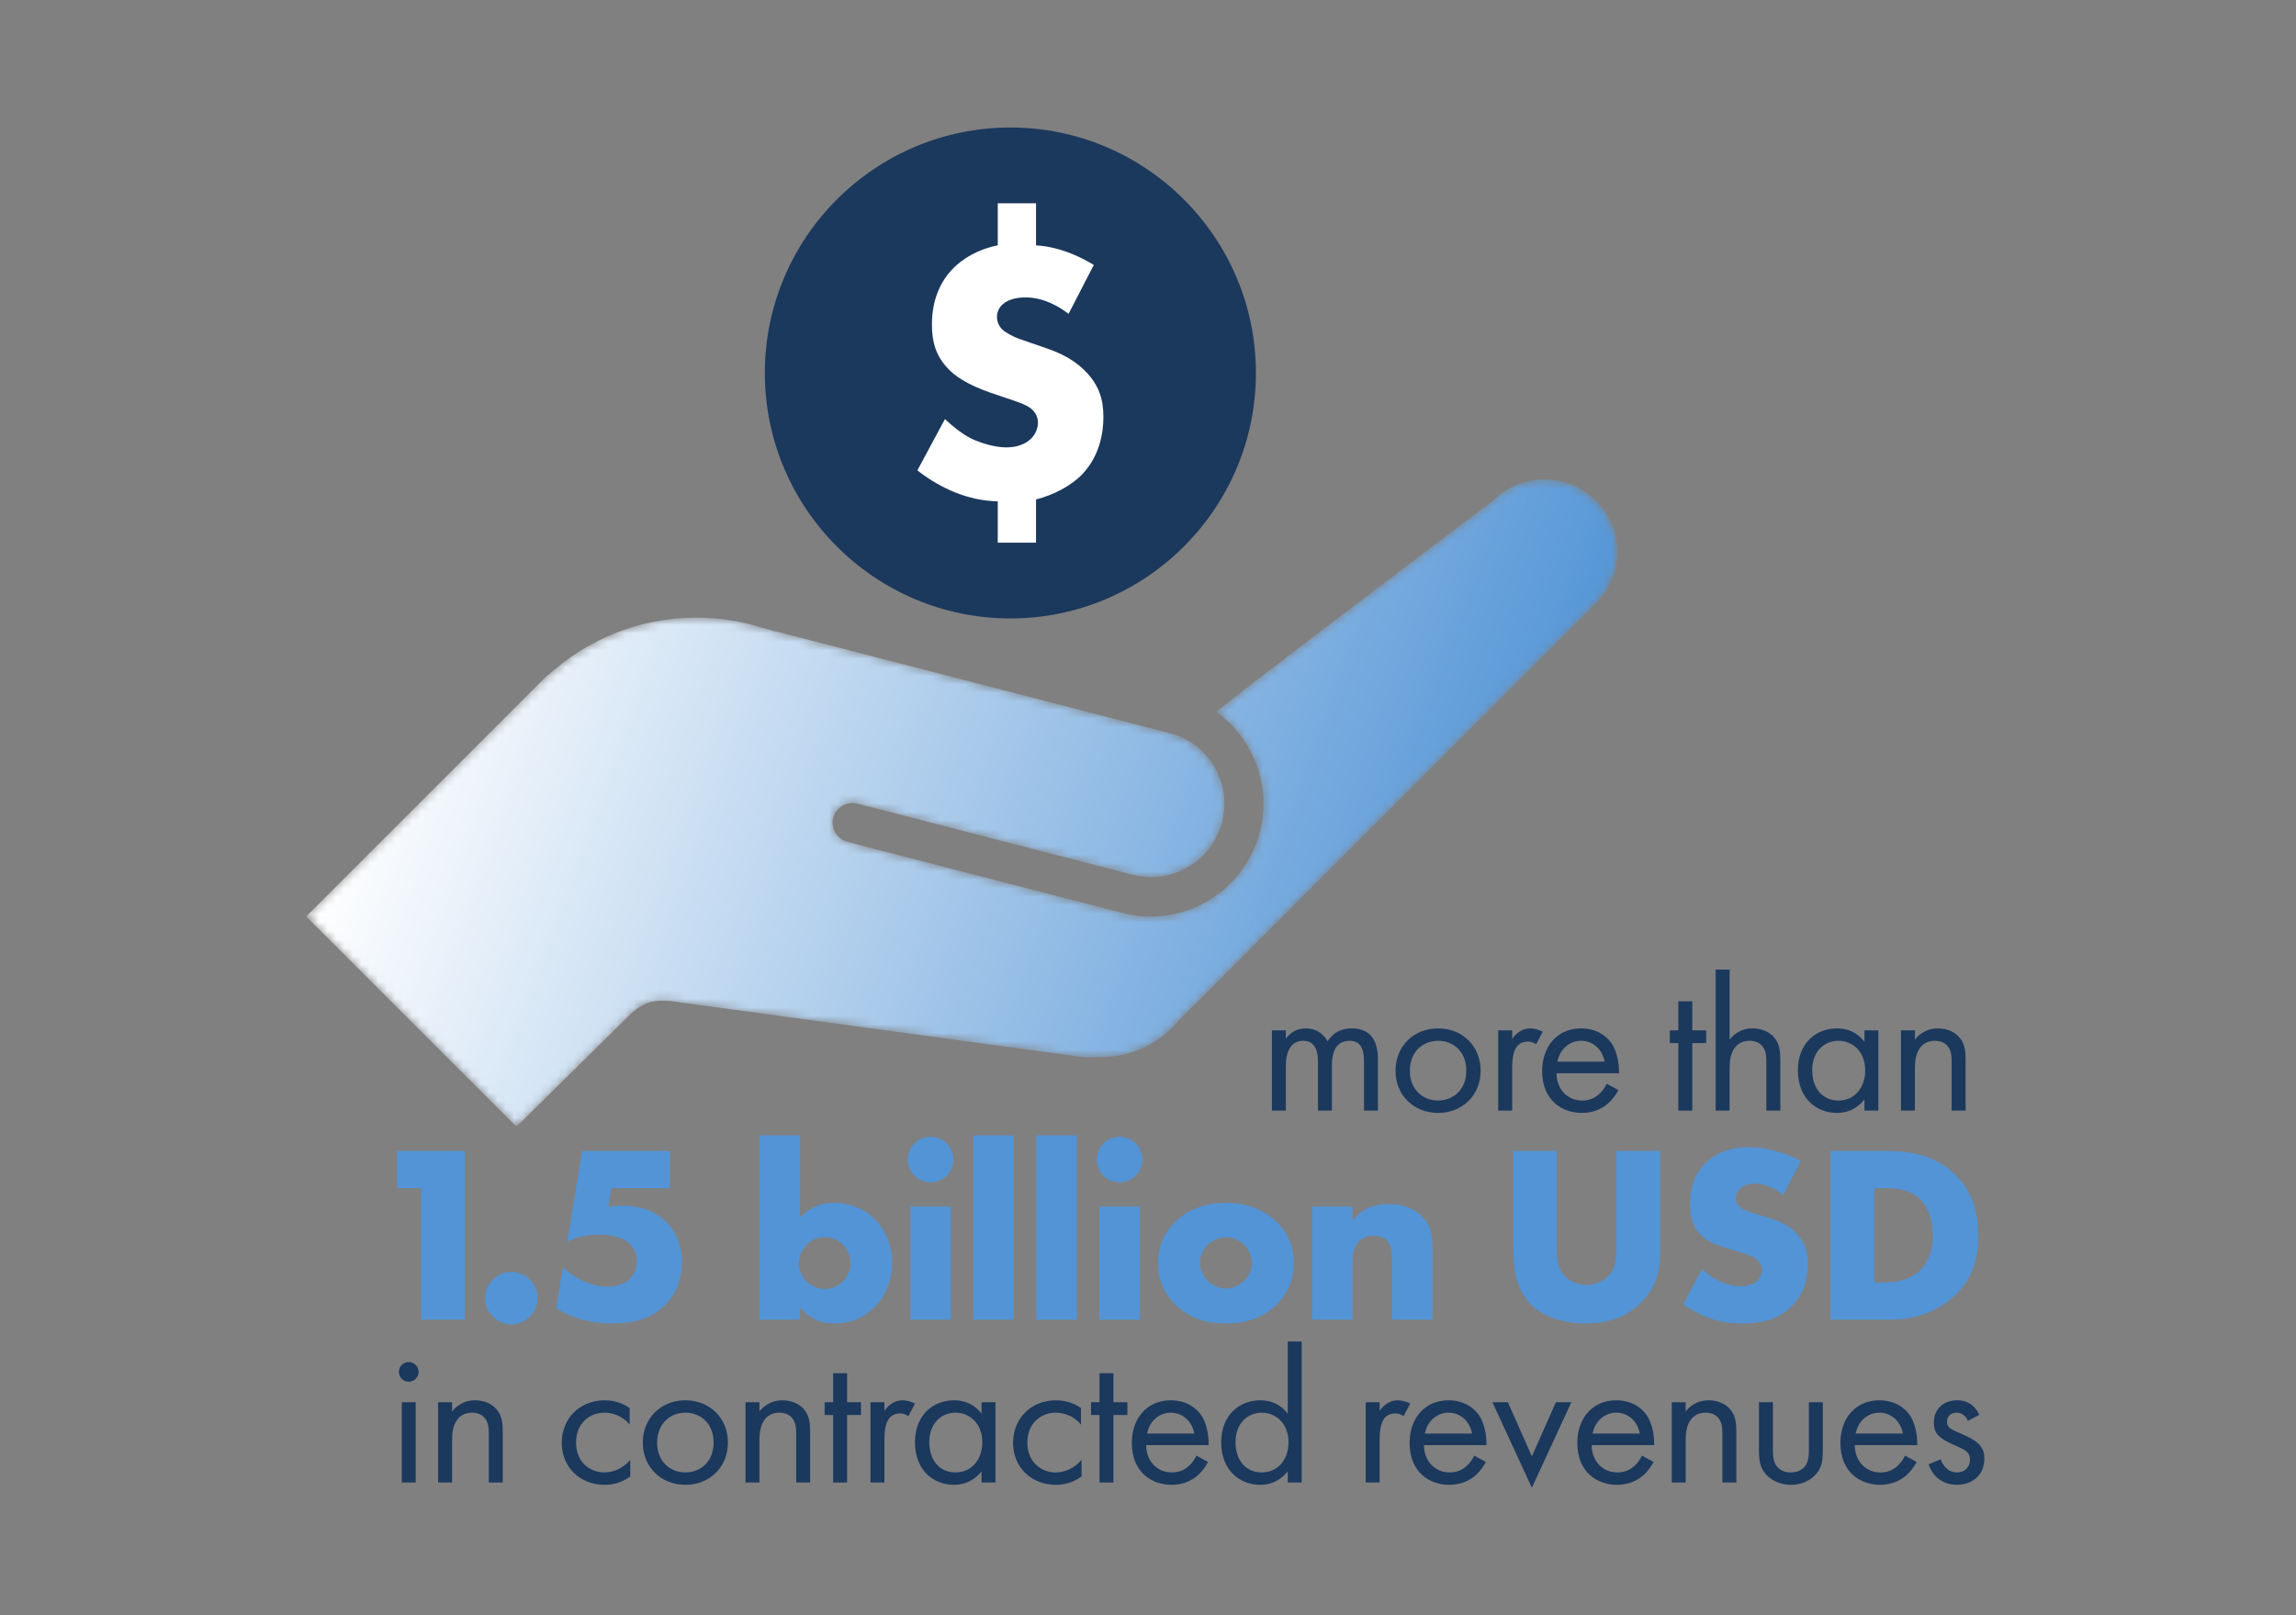 <svg width="270" height="190" viewBox="0 0 270 190" fill="none" xmlns="http://www.w3.org/2000/svg">
<rect x="0" y="0" width="270" height="190" fill="#808080" stroke="none"/>
<path d="M149.572 121.198H151.209V122.199C151.733 121.426 152.552 120.97 153.553 120.97C155.259 120.97 155.941 122.177 156.123 122.495C157.033 121.062 158.33 120.97 158.967 120.97C161.765 120.97 162.039 123.314 162.039 124.657V130.64H160.4V124.906C160.4 123.837 160.264 122.426 158.717 122.426C156.828 122.426 156.624 124.246 156.624 125.385V130.64H154.986V125.043C154.986 124.383 155.009 122.426 153.28 122.426C151.414 122.426 151.209 124.361 151.209 125.498V130.64H149.572V121.198Z" fill="#1B385D"/>
<path d="M165.792 125.952C165.792 128.273 167.43 129.457 169.113 129.457C170.819 129.457 172.434 128.25 172.434 125.952C172.434 123.633 170.842 122.426 169.113 122.426C167.384 122.426 165.792 123.655 165.792 125.952ZM164.108 125.952C164.108 123.086 166.224 120.97 169.113 120.97C172.002 120.97 174.118 123.086 174.118 125.952C174.118 128.819 171.979 130.913 169.113 130.913C166.247 130.913 164.108 128.819 164.108 125.952Z" fill="#1B385D"/>
<path d="M176.187 121.198H177.826V122.222C177.984 121.971 178.689 120.97 179.963 120.97C180.464 120.97 181.01 121.152 181.419 121.357L180.646 122.837C180.282 122.586 179.941 122.518 179.69 122.518C179.031 122.518 178.622 122.79 178.372 123.109C178.098 123.473 177.826 124.111 177.826 125.657V130.64H176.187V121.198Z" fill="#1B385D"/>
<path d="M188.699 124.883C188.427 123.405 187.311 122.426 185.923 122.426C184.536 122.426 183.399 123.473 183.149 124.883H188.699ZM190.315 128.228C190.041 128.751 189.632 129.32 189.155 129.752C188.289 130.526 187.221 130.913 186.015 130.913C183.739 130.913 181.351 129.479 181.351 125.975C181.351 123.154 183.08 120.97 185.923 120.97C187.767 120.97 188.927 121.881 189.495 122.699C190.086 123.541 190.429 124.997 190.383 126.248H183.035C183.057 128.204 184.399 129.457 186.037 129.457C186.811 129.457 187.425 129.228 187.971 128.774C188.403 128.41 188.745 127.932 188.949 127.477L190.315 128.228Z" fill="#1B385D"/>
<path d="M199.004 122.699V130.64H197.366V122.699H196.364V121.198H197.366V117.786H199.004V121.198H200.642V122.699H199.004Z" fill="#1B385D"/>
<path d="M201.756 114.054H203.394V122.291C203.69 121.903 204.531 120.97 206.102 120.97C207.216 120.97 208.239 121.426 208.809 122.267C209.287 122.972 209.355 123.747 209.355 124.792V130.64H207.717V124.839C207.717 124.269 207.671 123.609 207.284 123.109C206.965 122.699 206.466 122.426 205.738 122.426C205.169 122.426 204.554 122.586 204.076 123.154C203.439 123.905 203.394 125.021 203.394 125.702V130.64H201.756V114.054Z" fill="#1B385D"/>
<path d="M213.107 125.907C213.107 127.932 214.245 129.457 216.201 129.457C218.203 129.457 219.341 127.796 219.341 125.931C219.341 123.496 217.657 122.426 216.201 122.426C214.586 122.426 213.107 123.609 213.107 125.907ZM219.25 121.198H220.888V130.64H219.25V129.32C218.704 130.024 217.68 130.913 216.019 130.913C213.631 130.913 211.424 129.228 211.424 125.907C211.424 122.655 213.608 120.97 216.019 120.97C217.839 120.97 218.817 121.971 219.25 122.541V121.198Z" fill="#1B385D"/>
<path d="M223.548 121.198H225.186V122.291C225.482 121.903 226.324 120.97 227.894 120.97C229.009 120.97 230.033 121.426 230.601 122.267C231.079 122.972 231.147 123.747 231.147 124.792V130.64H229.509V124.839C229.509 124.269 229.464 123.609 229.077 123.109C228.758 122.699 228.258 122.426 227.53 122.426C226.962 122.426 226.347 122.586 225.87 123.154C225.232 123.905 225.186 125.021 225.186 125.702V130.64H223.548V121.198Z" fill="#1B385D"/>
<path d="M48.885 164.945V174.386H47.247V164.945H48.885ZM48.066 160.212C48.703 160.212 49.226 160.736 49.226 161.373C49.226 162.01 48.703 162.533 48.066 162.533C47.429 162.533 46.906 162.01 46.906 161.373C46.906 160.736 47.429 160.212 48.066 160.212Z" fill="#1B385D"/>
<path d="M51.523 164.945H53.161V166.037C53.457 165.649 54.299 164.717 55.869 164.717C56.983 164.717 58.007 165.171 58.575 166.013C59.054 166.719 59.122 167.493 59.122 168.538V174.386H57.483V168.585C57.483 168.015 57.438 167.355 57.051 166.855C56.733 166.446 56.233 166.173 55.505 166.173C54.935 166.173 54.322 166.332 53.844 166.901C53.207 167.651 53.161 168.767 53.161 169.449V174.386H51.523V164.945Z" fill="#1B385D"/>
<path d="M74.044 167.583C73.18 166.491 71.929 166.172 71.087 166.172C69.336 166.172 67.743 167.401 67.743 169.699C67.743 171.996 69.381 173.203 71.064 173.203C72.043 173.203 73.248 172.771 74.113 171.724V173.681C73.089 174.43 71.997 174.659 71.11 174.659C68.175 174.659 66.06 172.565 66.06 169.721C66.06 166.832 68.198 164.717 71.11 164.717C72.612 164.717 73.59 165.309 74.044 165.627V167.583Z" fill="#1B385D"/>
<path d="M77.274 169.699C77.274 172.019 78.912 173.203 80.596 173.203C82.302 173.203 83.917 171.996 83.917 169.699C83.917 167.379 82.325 166.172 80.596 166.172C78.867 166.172 77.274 167.401 77.274 169.699ZM75.591 169.699C75.591 166.832 77.707 164.717 80.596 164.717C83.485 164.717 85.601 166.832 85.601 169.699C85.601 172.565 83.462 174.659 80.596 174.659C77.73 174.659 75.591 172.565 75.591 169.699Z" fill="#1B385D"/>
<path d="M87.67 164.945H89.308V166.037C89.604 165.649 90.446 164.717 92.015 164.717C93.13 164.717 94.153 165.171 94.722 166.013C95.2 166.719 95.268 167.493 95.268 168.538V174.386H93.63V168.585C93.63 168.015 93.585 167.355 93.199 166.855C92.88 166.446 92.379 166.173 91.651 166.173C91.082 166.173 90.469 166.332 89.99 166.901C89.354 167.651 89.308 168.767 89.308 169.449V174.386H87.67V164.945Z" fill="#1B385D"/>
<path d="M99.613 166.446V174.386H97.975V166.446H96.975V164.945H97.975V161.532H99.613V164.945H101.251V166.446H99.613Z" fill="#1B385D"/>
<path d="M102.365 164.945H104.003V165.968C104.163 165.718 104.868 164.717 106.142 164.717C106.642 164.717 107.188 164.899 107.598 165.103L106.824 166.583C106.46 166.332 106.119 166.263 105.869 166.263C105.209 166.263 104.8 166.537 104.549 166.855C104.276 167.219 104.003 167.857 104.003 169.403V174.386H102.365V164.945Z" fill="#1B385D"/>
<path d="M109.281 169.653C109.281 171.679 110.419 173.203 112.375 173.203C114.377 173.203 115.515 171.542 115.515 169.677C115.515 167.243 113.831 166.172 112.375 166.172C110.76 166.172 109.281 167.355 109.281 169.653ZM115.423 164.945H117.061V174.386H115.423V173.066C114.877 173.771 113.853 174.659 112.193 174.659C109.804 174.659 107.597 172.975 107.597 169.653C107.597 166.401 109.781 164.717 112.193 164.717C114.013 164.717 114.991 165.718 115.423 166.287V164.945Z" fill="#1B385D"/>
<path d="M127.116 167.583C126.251 166.491 125 166.172 124.158 166.172C122.407 166.172 120.814 167.401 120.814 169.699C120.814 171.996 122.452 173.203 124.136 173.203C125.114 173.203 126.32 172.771 127.184 171.724V173.681C126.16 174.43 125.068 174.659 124.181 174.659C121.247 174.659 119.131 172.565 119.131 169.721C119.131 166.832 121.269 164.717 124.181 164.717C125.683 164.717 126.661 165.309 127.116 165.627V167.583Z" fill="#1B385D"/>
<path d="M130.938 166.446V174.386H129.3V166.446H128.299V164.945H129.3V161.532H130.938V164.945H132.576V166.446H130.938Z" fill="#1B385D"/>
<path d="M140.446 168.63C140.173 167.151 139.058 166.172 137.67 166.172C136.283 166.172 135.145 167.219 134.895 168.63H140.446ZM142.062 171.975C141.789 172.497 141.379 173.066 140.901 173.499C140.037 174.272 138.967 174.659 137.761 174.659C135.487 174.659 133.098 173.225 133.098 169.721C133.098 166.901 134.827 164.717 137.67 164.717C139.513 164.717 140.674 165.627 141.243 166.446C141.834 167.287 142.175 168.743 142.13 169.994H134.781C134.804 171.951 136.146 173.203 137.784 173.203C138.559 173.203 139.172 172.975 139.718 172.52C140.15 172.156 140.492 171.679 140.696 171.223L142.062 171.975Z" fill="#1B385D"/>
<path d="M145.291 169.653C145.291 171.679 146.429 173.203 148.385 173.203C150.387 173.203 151.525 171.542 151.525 169.677C151.525 167.243 149.841 166.172 148.385 166.172C146.77 166.172 145.291 167.355 145.291 169.653ZM151.434 157.8H153.072V174.386H151.434V173.066C150.888 173.771 149.864 174.659 148.203 174.659C145.815 174.659 143.608 172.975 143.608 169.653C143.608 166.401 145.792 164.717 148.203 164.717C150.023 164.717 151.001 165.718 151.434 166.287V157.8Z" fill="#1B385D"/>
<path d="M160.601 164.945H162.239V165.968C162.398 165.718 163.103 164.717 164.377 164.717C164.878 164.717 165.424 164.899 165.833 165.103L165.06 166.583C164.696 166.332 164.355 166.263 164.105 166.263C163.445 166.263 163.035 166.537 162.785 166.855C162.512 167.219 162.239 167.857 162.239 169.403V174.386H160.601V164.945Z" fill="#1B385D"/>
<path d="M173.113 168.63C172.839 167.151 171.725 166.172 170.338 166.172C168.949 166.172 167.812 167.219 167.562 168.63H173.113ZM174.727 171.975C174.455 172.497 174.045 173.066 173.567 173.499C172.704 174.272 171.634 174.659 170.428 174.659C168.154 174.659 165.764 173.225 165.764 169.721C165.764 166.901 167.493 164.717 170.338 164.717C172.18 164.717 173.341 165.627 173.909 166.446C174.501 167.287 174.841 168.743 174.797 169.994H167.448C167.471 171.951 168.814 173.203 170.452 173.203C171.225 173.203 171.839 172.975 172.385 172.52C172.817 172.156 173.159 171.679 173.363 171.223L174.727 171.975Z" fill="#1B385D"/>
<path d="M177.321 164.945L180.142 171.315L182.963 164.945H184.783L180.142 175L175.501 164.945H177.321Z" fill="#1B385D"/>
<path d="M192.836 168.63C192.563 167.151 191.448 166.172 190.06 166.172C188.673 166.172 187.535 167.219 187.285 168.63H192.836ZM194.451 171.975C194.178 172.497 193.768 173.066 193.291 173.499C192.426 174.272 191.357 174.659 190.151 174.659C187.876 174.659 185.487 173.225 185.487 169.721C185.487 166.901 187.217 164.717 190.06 164.717C191.903 164.717 193.064 165.627 193.632 166.446C194.223 167.287 194.565 168.743 194.52 169.994H187.171C187.194 171.951 188.536 173.203 190.174 173.203C190.947 173.203 191.562 172.975 192.108 172.52C192.54 172.156 192.882 171.679 193.086 171.223L194.451 171.975Z" fill="#1B385D"/>
<path d="M196.589 164.945H198.227V166.037C198.523 165.649 199.364 164.717 200.934 164.717C202.049 164.717 203.073 165.171 203.64 166.013C204.119 166.719 204.186 167.493 204.186 168.538V174.386H202.548V168.585C202.548 168.015 202.504 167.355 202.117 166.855C201.799 166.446 201.298 166.173 200.57 166.173C200.001 166.173 199.387 166.332 198.909 166.901C198.273 167.651 198.227 168.767 198.227 169.449V174.386H196.589V164.945Z" fill="#1B385D"/>
<path d="M208.487 170.45C208.487 171.109 208.487 171.883 208.941 172.475C209.191 172.792 209.692 173.203 210.602 173.203C211.513 173.203 212.013 172.792 212.262 172.475C212.717 171.883 212.717 171.109 212.717 170.45V164.945H214.356V170.632C214.356 171.792 214.242 172.656 213.491 173.476C212.649 174.362 211.534 174.659 210.602 174.659C209.669 174.659 208.555 174.362 207.713 173.476C206.962 172.656 206.848 171.792 206.848 170.632V164.945H208.487V170.45Z" fill="#1B385D"/>
<path d="M223.773 168.63C223.5 167.151 222.386 166.172 220.998 166.172C219.609 166.172 218.473 167.219 218.222 168.63H223.773ZM225.388 171.975C225.115 172.497 224.706 173.066 224.228 173.499C223.364 174.272 222.295 174.659 221.089 174.659C218.814 174.659 216.425 173.225 216.425 169.721C216.425 166.901 218.153 164.717 220.998 164.717C222.84 164.717 224.001 165.627 224.569 166.446C225.161 167.287 225.502 168.743 225.457 169.994H218.109C218.131 171.951 219.474 173.203 221.112 173.203C221.885 173.203 222.499 172.975 223.045 172.52C223.477 172.156 223.819 171.679 224.023 171.223L225.388 171.975Z" fill="#1B385D"/>
<path d="M231.417 167.129C231.189 166.583 230.712 166.172 230.098 166.172C229.506 166.172 228.96 166.514 228.96 167.243C228.96 167.924 229.414 168.129 230.483 168.585C231.849 169.153 232.485 169.585 232.849 170.041C233.26 170.54 233.35 171.041 233.35 171.564C233.35 173.544 231.917 174.659 230.098 174.659C229.71 174.659 227.594 174.612 226.798 172.247L228.209 171.655C228.391 172.156 228.937 173.203 230.119 173.203C231.19 173.203 231.667 172.407 231.667 171.7C231.667 170.814 231.029 170.519 230.142 170.131C229.006 169.63 228.278 169.266 227.845 168.743C227.481 168.288 227.412 167.833 227.412 167.355C227.412 165.695 228.573 164.717 230.166 164.717C230.665 164.717 232.008 164.808 232.759 166.423L231.417 167.129Z" fill="#1B385D"/>
<path d="M49.522 139.761H46.697V135.388H54.668V155.229H49.522V139.761Z" fill="#5294D6"/>
<path d="M57.971 154.871C57.584 154.485 57.049 153.771 57.049 152.7C57.049 151.63 57.584 150.915 57.971 150.529C58.685 149.815 59.488 149.606 60.142 149.606C60.887 149.606 61.689 149.904 62.343 150.558C62.849 151.064 63.206 151.718 63.206 152.7C63.206 153.682 62.849 154.337 62.314 154.871C61.689 155.496 60.916 155.794 60.142 155.794C59.488 155.794 58.685 155.585 57.971 154.871Z" fill="#5294D6"/>
<path d="M78.764 139.761H71.892L71.536 141.962C72.279 141.842 72.874 141.814 73.142 141.814C75.789 141.814 77.455 142.824 78.377 143.776C79.269 144.67 80.191 146.186 80.191 148.476C80.191 150.856 79.24 152.462 78.288 153.444C76.444 155.348 74.004 155.675 72.101 155.675C69.096 155.675 67.014 154.901 65.408 153.89L66.181 149.071C67.222 150.023 68.234 150.529 68.561 150.678C69.454 151.093 70.554 151.361 71.536 151.361C72.576 151.361 73.528 151.005 74.124 150.38C74.569 149.904 74.897 149.19 74.897 148.358C74.897 147.316 74.391 146.602 73.945 146.216C72.874 145.264 71.03 145.234 70.375 145.234C68.978 145.234 67.788 145.531 66.717 146.067L68.442 135.388H78.764V139.761Z" fill="#5294D6"/>
<path d="M99.112 150.737C99.736 150.112 100.034 149.339 100.034 148.654C100.034 147.762 99.647 146.93 99.112 146.394C98.695 145.978 98.011 145.531 97 145.531C96.108 145.531 95.364 145.859 94.828 146.425C94.352 146.93 93.936 147.822 93.936 148.566C93.936 149.369 94.322 150.261 94.947 150.827C95.453 151.273 96.226 151.63 97 151.63C97.684 151.63 98.457 151.391 99.112 150.737ZM94.085 133.544V143.212C94.947 142.289 96.226 141.486 98.041 141.486C99.677 141.486 101.432 142.021 102.74 143.27C103.96 144.431 104.912 146.275 104.912 148.536C104.912 150.648 104.109 152.521 102.77 153.83C101.521 155.05 100.004 155.675 98.1 155.675C97.178 155.675 95.423 155.496 94.085 153.771V155.229H89.325V133.544H94.085Z" fill="#5294D6"/>
<path d="M111.815 141.933V155.229H107.055V141.933H111.815ZM109.435 133.723C110.923 133.723 112.112 134.912 112.112 136.4C112.112 137.887 110.923 139.077 109.435 139.077C107.948 139.077 106.758 137.887 106.758 136.4C106.758 134.912 107.948 133.723 109.435 133.723Z" fill="#5294D6"/>
<path d="M119.222 133.544V155.229H114.463V133.544H119.222Z" fill="#5294D6"/>
<path d="M126.629 133.544V155.229H121.87V133.544H126.629Z" fill="#5294D6"/>
<path d="M134.037 141.933V155.229H129.277V141.933H134.037ZM131.657 133.723C133.144 133.723 134.334 134.912 134.334 136.4C134.334 137.887 133.144 139.077 131.657 139.077C130.169 139.077 128.979 137.887 128.979 136.4C128.979 134.912 130.169 133.723 131.657 133.723Z" fill="#5294D6"/>
<path d="M142.039 146.394C141.444 146.959 141.117 147.792 141.117 148.566C141.117 149.369 141.504 150.142 142.039 150.678C142.604 151.242 143.377 151.57 144.18 151.57C144.954 151.57 145.727 151.242 146.292 150.678C146.887 150.112 147.215 149.339 147.215 148.566C147.215 147.851 146.887 146.989 146.292 146.394C145.757 145.888 144.925 145.531 144.18 145.531C143.408 145.531 142.574 145.888 142.039 146.394ZM150.1 153.473C148.345 155.199 146.292 155.675 144.151 155.675C142.218 155.675 140.076 155.288 138.231 153.473C136.775 152.045 136.179 150.351 136.179 148.566C136.179 146.186 137.251 144.64 138.231 143.688C139.332 142.617 141.266 141.486 144.151 141.486C147.096 141.486 148.999 142.646 150.1 143.688C151.082 144.64 152.153 146.186 152.153 148.566C152.153 150.351 151.558 152.045 150.1 153.473Z" fill="#5294D6"/>
<path d="M154.295 141.933H159.054V143.598C160.364 141.872 162.118 141.635 163.279 141.635C164.647 141.635 166.105 141.962 167.205 143.063C168.336 144.194 168.455 145.323 168.455 146.781V155.229H163.695V148.505C163.695 147.733 163.725 146.573 163.1 145.918C162.655 145.442 162.059 145.353 161.583 145.353C160.839 145.353 160.215 145.622 159.829 145.978C159.353 146.425 159.054 147.287 159.054 148.09V155.229H154.295V141.933Z" fill="#5294D6"/>
<path d="M183.091 135.388V147.138C183.091 147.971 183.12 149.25 184.102 150.202C184.698 150.766 185.65 151.154 186.541 151.154C187.434 151.154 188.356 150.797 188.921 150.29C190.111 149.25 190.081 147.792 190.081 146.692V135.388H195.227V146.781C195.227 148.863 195.139 151.034 192.996 153.206C191.331 154.901 189.248 155.675 186.452 155.675C183.329 155.675 181.098 154.604 179.878 153.295C178.154 151.421 177.945 148.893 177.945 146.781V135.388H183.091Z" fill="#5294D6"/>
<path d="M200.137 149.28C201.237 150.321 202.904 151.303 204.689 151.303C205.729 151.303 206.354 150.976 206.681 150.618C206.978 150.321 207.187 149.875 207.187 149.369C207.187 148.981 207.038 148.536 206.622 148.178C206.117 147.733 205.343 147.525 204.064 147.138L202.725 146.721C201.891 146.453 200.673 146.007 199.869 145.115C198.858 144.015 198.739 142.617 198.739 141.605C198.739 139.166 199.691 137.679 200.554 136.816C201.564 135.805 203.231 134.942 205.641 134.942C207.603 134.942 209.894 135.566 211.768 136.548L209.715 140.563C208.168 139.344 207.008 139.225 206.324 139.225C205.819 139.225 205.134 139.344 204.628 139.821C204.331 140.118 204.123 140.445 204.123 140.891C204.123 141.248 204.183 141.515 204.391 141.784C204.54 141.962 204.896 142.319 206.117 142.675L207.692 143.152C208.942 143.539 210.251 143.984 211.292 145.115C212.303 146.186 212.57 147.287 212.57 148.654C212.57 150.47 212.125 152.224 210.697 153.652C209.001 155.348 206.949 155.675 204.837 155.675C203.588 155.675 202.398 155.556 200.94 155.02C200.612 154.901 199.364 154.426 197.936 153.444L200.137 149.28Z" fill="#5294D6"/>
<path d="M220.396 150.856H221.436C222.686 150.856 224.441 150.737 225.78 149.428C226.434 148.803 227.297 147.554 227.297 145.353C227.297 143.509 226.732 141.933 225.75 141.011C224.53 139.88 222.924 139.761 221.645 139.761H220.396V150.856ZM215.25 155.229V135.388H222.002C223.995 135.388 227.327 135.656 229.885 138.125C232.204 140.356 232.651 143.212 232.651 145.353C232.651 147.971 231.997 150.29 230.063 152.224C228.487 153.801 225.839 155.229 222.449 155.229H215.25Z" fill="#5294D6"/>
<path d="M118.817 72.747C102.896 72.747 89.943 59.794 89.943 43.874C89.943 27.953 102.896 15 118.817 15C134.737 15 147.69 27.953 147.69 43.874C147.69 59.794 134.737 72.747 118.817 72.747Z" fill="#1B385D"/>
<path d="M117.332 23.913V28.864C115.171 29.268 113.191 30.349 111.84 31.833C110.536 33.275 109.59 35.345 109.59 38.181C109.59 40.205 110.041 41.872 111.525 43.402C112.201 44.122 113.596 45.202 116.477 46.192L119.133 47.092C120.078 47.407 120.708 47.676 121.157 47.992C121.743 48.442 122.058 49.028 122.058 49.703C122.058 50.423 121.743 51.098 121.247 51.593C120.573 52.268 119.538 52.627 118.322 52.627C117.017 52.627 115.352 52.132 114.227 51.593C113.236 51.098 112.065 50.198 111.12 49.297L107.88 55.328C109.41 56.543 110.94 57.354 112.246 57.893C113.911 58.569 115.577 58.929 117.332 58.974V63.835H121.833V58.75C123.813 58.254 125.928 57.174 127.234 55.823C128.224 54.789 129.755 52.673 129.755 49.028C129.755 47.002 129.259 45.247 127.504 43.536C125.794 41.872 123.903 41.242 122.282 40.7L119.943 39.891C119.267 39.666 118.322 39.171 117.872 38.766C117.422 38.316 117.241 37.775 117.241 37.28C117.241 36.605 117.557 36.11 117.917 35.795C118.547 35.21 119.582 34.985 120.617 34.985C122.823 34.985 124.668 36.155 125.658 36.92L128.629 31.16C125.613 29.359 123.318 28.954 121.833 28.864V23.913H117.332Z" fill="white"/>
<mask id="mask0_2501_4566" style="mask-type:luminance" maskUnits="userSpaceOnUse" x="36" y="56" width="155" height="77">
<path d="M60.731 132.531L36 107.8L63.456 80.343L63.657 80.143L64.298 79.501L64.329 79.532C68.946 75.273 75.095 72.65 81.872 72.65C84.615 72.65 87.255 73.084 89.737 73.874L90.787 74.145L90.707 74.197C90.975 74.223 91.243 74.284 91.512 74.333L137.636 86.262C139.075 86.634 140.323 87.361 141.33 88.314C143.506 90.406 144.523 93.574 143.714 96.704C142.708 100.595 139.203 103.177 135.362 103.177C134.647 103.177 133.919 103.087 133.194 102.9L102.065 94.849L102.064 94.852L100.809 94.528C100.615 94.477 100.419 94.453 100.227 94.453C99.197 94.453 98.257 95.146 97.987 96.189C97.667 97.427 98.412 98.691 99.65 99.01L101.007 99.362L101.004 99.377L131.968 107.385C133.083 107.674 134.202 107.811 135.303 107.811C141.212 107.811 146.605 103.838 148.153 97.852C149.566 92.389 147.358 86.852 143.037 83.745C143.52 83.08 175.534 58.911 175.534 58.911C177.212 57.232 179.412 56.393 181.613 56.393C183.812 56.393 186.012 57.232 187.69 58.911C191.046 62.267 191.046 67.593 187.69 70.949L138.732 119.908C136.545 122.616 133.202 124.352 129.451 124.352C129.296 124.352 129.146 124.335 128.993 124.329C128.693 124.36 128.392 124.376 128.087 124.376C127.714 124.376 127.336 124.351 126.955 124.298L80.048 117.924C80.048 117.924 78.978 117.71 77.871 117.71C77.4 117.71 76.923 117.749 76.518 117.859C75.165 118.228 74.168 119.279 74.168 119.279L60.731 132.531Z" fill="white"/>
</mask>
<g mask="url(#mask0_2501_4566)">
<path d="M60.731 132.531L36 107.8L63.456 80.343L63.657 80.143L64.298 79.501L64.329 79.532C68.946 75.273 75.095 72.65 81.872 72.65C84.615 72.65 87.255 73.084 89.737 73.874L90.787 74.145L90.707 74.197C90.975 74.223 91.243 74.284 91.512 74.333L137.636 86.262C139.075 86.634 140.323 87.361 141.33 88.314C143.506 90.406 144.523 93.574 143.714 96.704C142.708 100.595 139.203 103.177 135.362 103.177C134.647 103.177 133.919 103.087 133.194 102.9L102.065 94.849L102.064 94.852L100.809 94.528C100.615 94.477 100.419 94.453 100.227 94.453C99.197 94.453 98.257 95.146 97.987 96.189C97.667 97.427 98.412 98.691 99.65 99.01L101.007 99.362L101.004 99.377L131.968 107.385C133.083 107.674 134.202 107.811 135.303 107.811C141.212 107.811 146.605 103.838 148.153 97.852C149.566 92.389 147.358 86.852 143.037 83.745C143.52 83.08 175.534 58.911 175.534 58.911C177.212 57.232 179.412 56.393 181.613 56.393C183.812 56.393 186.012 57.232 187.69 58.911C191.046 62.267 191.046 67.593 187.69 70.949L138.732 119.908C136.545 122.616 133.202 124.352 129.451 124.352C129.296 124.352 129.146 124.335 128.993 124.329C128.693 124.36 128.392 124.376 128.087 124.376C127.714 124.376 127.336 124.351 126.955 124.298L80.048 117.924C80.048 117.924 78.978 117.71 77.871 117.71C77.4 117.71 76.923 117.749 76.518 117.859C75.165 118.228 74.168 119.279 74.168 119.279L60.731 132.531Z" fill="url(#paint0_linear_2501_4566)"/>
</g>
<defs>
<linearGradient id="paint0_linear_2501_4566" x1="178.196" y1="107.702" x2="52.676" y2="62.016" gradientUnits="userSpaceOnUse">
<stop stop-color="#5294D6"/>
<stop offset="1" stop-color="white"/>
</linearGradient>
</defs>
</svg>
